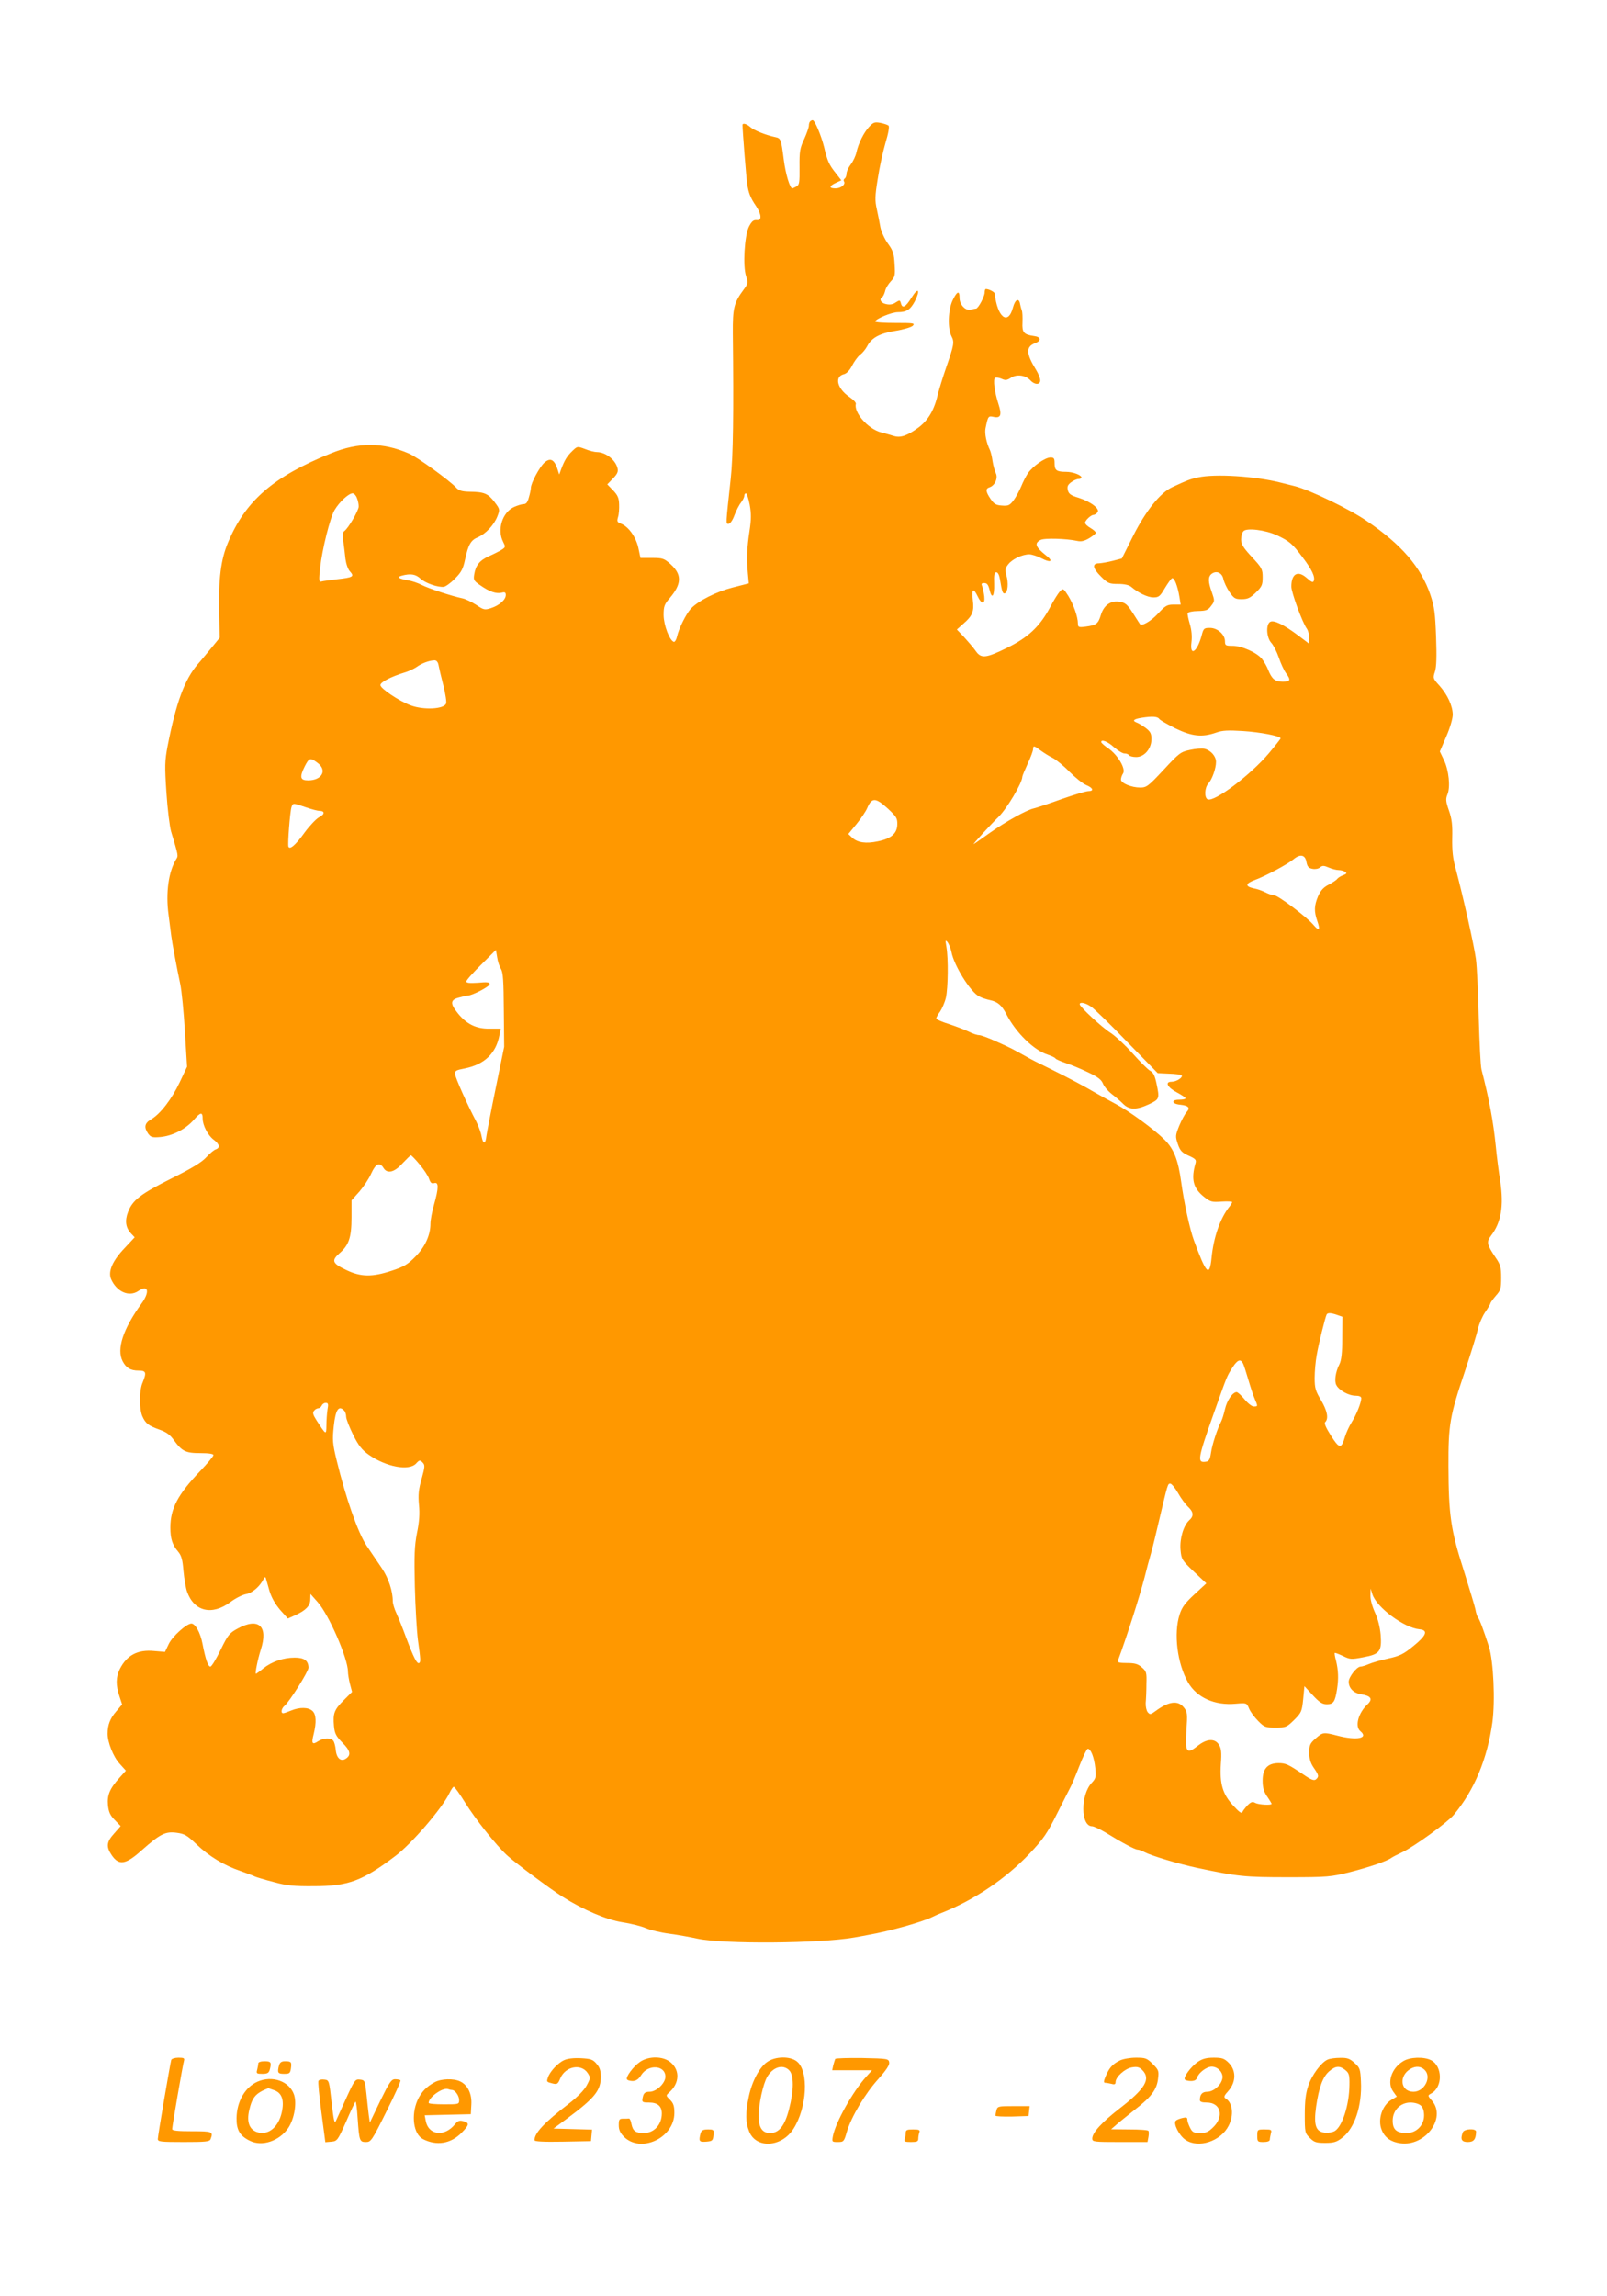 <?xml version="1.0" standalone="no"?>
<!DOCTYPE svg PUBLIC "-//W3C//DTD SVG 20010904//EN"
 "http://www.w3.org/TR/2001/REC-SVG-20010904/DTD/svg10.dtd">
<svg version="1.0" xmlns="http://www.w3.org/2000/svg"
 width="896pt" height="1280pt" viewBox="0 0 896 1280"
 preserveAspectRatio="xMidYMid meet">
<g transform="translate(0,1280) scale(0.1,-0.1)"
fill="#ff9800" stroke="none">
<path d="M4517 12123 c-4 -3 -7 -14 -7 -23 0 -10 -12 -44 -26 -75 -24 -51 -27
-70 -26 -156 1 -87 -1 -100 -18 -109 -10 -5 -20 -10 -22 -10 -14 0 -38 81 -48
160 -15 116 -16 119 -49 126 -52 11 -116 37 -137 55 -21 19 -44 25 -44 12 0
-31 21 -296 26 -327 7 -50 18 -79 49 -124 32 -48 34 -83 3 -79 -18 1 -27 -7
-43 -38 -24 -51 -34 -218 -15 -275 12 -35 11 -41 -12 -72 -56 -76 -63 -103
-62 -248 5 -440 2 -685 -12 -810 -28 -259 -28 -250 -12 -250 9 0 23 20 33 48
10 26 26 58 37 71 10 13 18 30 18 37 0 8 4 14 9 14 5 0 14 -28 21 -63 9 -50 9
-81 -1 -147 -14 -91 -17 -153 -9 -238 l5 -54 -90 -23 c-90 -23 -192 -74 -233
-118 -26 -28 -68 -112 -77 -155 -4 -18 -12 -31 -18 -30 -24 8 -56 92 -57 149
0 49 4 60 35 96 66 78 68 130 4 188 -36 32 -44 35 -103 35 l-65 0 -12 57 c-14
61 -55 118 -97 134 -21 8 -23 13 -16 37 5 15 7 47 6 71 -1 35 -8 51 -34 78
l-32 33 32 33 c24 25 30 38 25 57 -11 47 -67 90 -115 90 -12 0 -42 7 -66 17
-43 16 -43 16 -71 -11 -29 -28 -43 -50 -62 -101 l-11 -30 -11 34 c-18 51 -40
61 -73 31 -27 -26 -74 -113 -74 -140 0 -8 -5 -32 -11 -52 -7 -27 -15 -38 -29
-38 -11 0 -36 -8 -56 -17 -64 -31 -93 -126 -59 -193 14 -28 14 -30 -7 -44 -13
-8 -44 -24 -71 -36 -52 -23 -75 -51 -83 -102 -5 -31 -2 -36 33 -60 51 -36 89
-49 119 -42 19 5 24 2 24 -13 0 -26 -36 -58 -83 -73 -35 -11 -40 -10 -83 19
-25 16 -60 33 -77 36 -57 12 -186 54 -225 74 -21 11 -56 23 -77 26 -54 10 -65
18 -35 26 48 13 77 9 104 -16 28 -26 98 -50 131 -46 11 2 39 22 62 46 35 35
45 54 56 106 18 83 32 108 71 124 44 19 90 68 109 116 15 39 15 40 -16 81 -36
47 -57 56 -138 57 -43 1 -60 6 -75 22 -35 39 -217 171 -264 191 -145 63 -281
64 -435 1 -322 -130 -477 -265 -574 -498 -40 -95 -53 -202 -49 -390 l3 -140
-45 -55 c-25 -30 -59 -72 -77 -92 -74 -86 -121 -214 -169 -459 -15 -81 -16
-109 -6 -258 6 -91 18 -188 26 -216 41 -137 41 -135 28 -155 -42 -69 -59 -187
-42 -310 6 -47 13 -99 15 -117 5 -39 30 -174 50 -268 8 -38 20 -158 26 -265
l12 -196 -41 -87 c-44 -93 -107 -176 -160 -207 -36 -21 -40 -44 -16 -79 15
-20 23 -23 68 -19 67 6 140 43 186 95 38 44 50 46 50 8 0 -38 29 -93 60 -117
34 -25 39 -46 13 -55 -10 -3 -34 -23 -53 -44 -24 -27 -83 -63 -194 -118 -173
-87 -217 -121 -242 -187 -19 -49 -13 -88 17 -120 l20 -21 -55 -59 c-68 -71
-94 -130 -77 -173 31 -72 101 -103 153 -67 54 38 65 -4 18 -69 -104 -143 -141
-256 -106 -323 20 -38 44 -52 90 -52 41 0 44 -11 21 -67 -19 -44 -19 -143 -2
-186 18 -41 34 -54 96 -76 37 -13 59 -28 80 -58 46 -63 66 -73 148 -73 48 0
73 -4 73 -11 0 -7 -33 -46 -73 -88 -126 -132 -167 -210 -167 -316 0 -62 11
-97 44 -135 18 -22 24 -45 29 -106 4 -44 13 -96 20 -116 39 -111 139 -135 242
-58 28 21 66 40 86 44 35 6 75 40 97 81 8 16 12 17 15 5 2 -8 12 -40 20 -70
11 -36 32 -72 59 -104 l43 -48 40 18 c60 27 85 53 85 88 l1 31 39 -44 c62 -68
170 -315 170 -389 0 -13 5 -43 11 -68 l12 -45 -47 -47 c-53 -53 -60 -73 -54
-143 4 -43 12 -57 48 -94 44 -44 49 -69 17 -89 -27 -17 -51 4 -55 50 -2 21 -8
44 -14 51 -15 18 -54 16 -84 -3 -33 -22 -39 -13 -25 40 16 66 14 110 -7 129
-23 21 -71 22 -119 2 -19 -8 -39 -15 -44 -15 -15 0 -10 27 7 41 28 23 134 192
134 213 -1 40 -24 56 -77 56 -63 0 -127 -22 -175 -60 -20 -17 -39 -30 -41 -30
-6 0 10 81 27 134 43 132 -12 182 -129 118 -46 -25 -54 -35 -95 -119 -25 -51
-50 -93 -57 -93 -13 0 -27 40 -44 128 -12 62 -40 112 -62 112 -27 -1 -103 -69
-125 -112 l-22 -46 -60 5 c-92 9 -152 -23 -191 -99 -23 -45 -24 -92 -3 -153
l15 -46 -34 -40 c-33 -38 -47 -75 -47 -123 0 -48 32 -129 67 -167 l35 -39 -35
-39 c-55 -61 -70 -97 -65 -153 4 -38 12 -57 38 -83 l33 -34 -36 -41 c-43 -47
-46 -74 -14 -121 40 -59 78 -53 166 26 103 91 132 107 194 99 46 -6 59 -13
112 -64 70 -67 154 -118 245 -149 36 -13 72 -26 81 -31 8 -4 55 -18 105 -31
73 -20 113 -24 224 -23 192 0 270 29 454 168 92 69 262 267 302 351 9 19 20
35 24 35 5 0 33 -39 62 -86 57 -92 171 -236 234 -295 43 -40 242 -189 314
-234 112 -71 242 -126 329 -140 47 -7 107 -22 132 -33 26 -11 84 -25 130 -31
46 -6 118 -19 159 -28 146 -31 682 -27 874 7 28 5 62 11 76 14 116 20 302 72
360 101 14 7 36 17 50 22 182 72 357 190 490 330 78 83 98 112 153 222 35 69
68 135 74 146 7 11 29 64 50 118 21 55 43 99 48 99 17 1 36 -49 42 -108 5 -49
3 -58 -20 -82 -63 -67 -62 -242 2 -242 9 0 44 -16 77 -36 89 -55 162 -94 176
-94 7 0 25 -6 39 -14 40 -21 194 -67 294 -88 227 -48 264 -52 505 -52 224 0
240 2 345 28 110 28 209 62 233 80 7 5 34 19 60 31 67 32 252 166 287 208 115
137 188 314 216 517 16 121 6 338 -19 420 -29 90 -52 153 -62 165 -4 5 -11 26
-14 45 -4 19 -34 118 -66 220 -71 221 -83 306 -84 575 -1 234 8 283 91 529 35
105 68 213 74 240 6 27 24 69 40 92 16 23 29 46 29 49 0 4 14 23 30 42 27 30
30 40 30 101 0 58 -4 73 -31 112 -50 74 -52 87 -25 123 56 73 71 164 51 302
-9 55 -20 143 -25 195 -14 139 -37 263 -80 429 -5 19 -11 147 -15 285 -3 138
-10 287 -16 331 -11 79 -70 342 -112 500 -17 60 -21 103 -20 173 2 73 -2 107
-18 153 -18 51 -19 65 -9 90 18 41 8 136 -19 192 l-23 48 36 84 c21 48 36 100
36 122 -1 49 -29 110 -75 162 -36 39 -36 42 -24 78 8 26 10 82 6 192 -5 133
-9 168 -32 236 -52 153 -160 279 -353 410 -93 65 -319 174 -402 195 -25 6 -61
15 -80 20 -142 36 -366 50 -460 29 -42 -9 -59 -15 -145 -55 -66 -31 -146 -131
-216 -269 l-64 -128 -50 -13 c-27 -7 -62 -13 -77 -14 -41 0 -36 -28 12 -75 37
-37 46 -40 95 -40 34 0 60 -6 72 -16 40 -34 92 -59 124 -59 30 0 37 6 64 52
17 28 35 53 40 55 13 4 31 -44 41 -104 l7 -43 -40 0 c-35 0 -46 -6 -86 -50
-39 -42 -90 -72 -101 -59 -2 2 -19 30 -39 61 -30 47 -42 58 -71 63 -51 10 -91
-17 -108 -73 -15 -49 -25 -57 -85 -65 -39 -5 -43 -3 -43 17 0 38 -25 108 -54
155 -27 42 -28 43 -46 25 -10 -11 -35 -50 -55 -89 -58 -108 -122 -168 -240
-226 -120 -59 -145 -61 -176 -16 -12 17 -41 51 -63 75 l-41 43 36 32 c52 45
61 69 53 133 -7 60 3 70 26 22 23 -49 43 -49 38 -2 -3 22 -8 47 -12 57 -6 13
-3 17 12 17 15 0 22 -9 29 -36 13 -57 28 -40 26 31 -2 51 1 65 12 65 9 0 16
-15 20 -37 12 -73 16 -84 28 -80 16 5 21 58 8 101 -8 30 -6 40 11 61 23 29 78
55 117 55 14 0 45 -10 68 -22 49 -26 68 -18 29 13 -62 49 -71 70 -35 89 21 12
145 8 205 -5 22 -5 40 -1 67 15 20 12 37 26 37 30 0 5 -13 17 -30 27 -16 9
-30 22 -30 29 0 13 33 44 47 44 6 0 16 6 22 14 16 19 -36 59 -104 81 -44 13
-56 22 -61 42 -5 20 -1 30 17 44 13 10 32 19 42 19 9 0 17 4 17 8 0 14 -48 32
-85 32 -53 0 -65 8 -65 46 0 29 -3 34 -23 34 -29 0 -97 -47 -125 -87 -11 -16
-28 -49 -38 -74 -10 -24 -29 -59 -42 -77 -22 -29 -30 -33 -66 -30 -33 2 -44 9
-63 37 -28 41 -29 58 -5 65 29 10 48 51 34 79 -6 12 -14 42 -18 67 -3 24 -10
51 -14 60 -20 41 -31 94 -25 123 14 68 15 70 46 63 39 -8 46 11 26 72 -22 67
-31 138 -19 146 6 3 22 1 36 -5 21 -10 30 -9 52 5 32 22 83 15 109 -14 24 -26
55 -26 55 0 0 11 -10 37 -23 58 -56 90 -58 130 -6 149 37 14 34 35 -6 40 -57
8 -67 20 -64 76 1 29 0 59 -4 67 -3 8 -7 24 -9 34 -6 38 -28 28 -40 -18 -27
-102 -87 -56 -102 78 -1 8 -30 24 -48 25 -5 1 -8 -9 -8 -20 0 -22 -36 -89 -48
-89 -4 0 -17 -3 -29 -6 -29 -8 -63 27 -63 66 0 43 -14 37 -39 -15 -25 -54 -28
-155 -6 -199 17 -33 15 -46 -30 -176 -18 -52 -38 -117 -45 -145 -21 -91 -54
-147 -110 -189 -62 -45 -99 -58 -137 -46 -16 5 -47 14 -71 20 -72 19 -152 110
-140 159 2 7 -15 24 -37 39 -68 47 -83 113 -30 126 16 4 33 22 46 48 12 23 32
51 45 61 14 10 31 32 39 47 24 47 70 72 158 86 44 7 87 20 96 28 14 15 5 16
-97 16 -62 0 -112 3 -112 8 1 14 91 52 126 52 49 0 70 14 95 61 32 64 19 80
-18 21 -34 -55 -52 -64 -60 -32 -5 18 -7 18 -29 4 -15 -11 -33 -14 -54 -9 -29
6 -40 28 -21 39 5 3 12 18 16 33 3 16 18 40 32 55 23 24 25 33 21 95 -3 58 -8
75 -37 115 -19 26 -37 67 -42 90 -4 24 -13 69 -20 101 -11 49 -11 72 5 170 9
61 29 152 43 200 16 53 23 91 17 97 -5 4 -25 11 -45 15 -32 6 -40 3 -63 -22
-30 -32 -60 -93 -71 -143 -4 -19 -18 -49 -31 -66 -13 -17 -24 -40 -24 -52 0
-11 -5 -24 -10 -27 -6 -4 -8 -11 -4 -16 10 -17 -17 -39 -47 -39 -38 0 -37 13
2 31 l30 14 -31 40 c-37 46 -47 68 -65 145 -16 64 -52 150 -64 150 -4 0 -11
-3 -14 -7z m-2527 -2099 c6 -14 10 -35 10 -47 0 -23 -60 -125 -81 -138 -7 -4
-9 -23 -5 -55 4 -27 9 -71 12 -99 4 -29 14 -59 26 -71 25 -28 16 -33 -74 -43
-40 -5 -78 -10 -84 -12 -16 -5 -17 5 -9 76 11 102 55 278 80 321 27 46 79 94
101 94 8 0 19 -12 24 -26z m5130 -208 c70 -33 86 -47 143 -123 51 -67 71 -109
62 -131 -4 -11 -13 -7 -40 17 -49 43 -85 23 -85 -49 0 -32 61 -199 86 -234 8
-11 14 -35 14 -53 l0 -32 -62 47 c-83 62 -137 88 -157 75 -24 -16 -19 -88 7
-116 12 -13 31 -50 42 -82 11 -33 29 -72 40 -87 29 -39 25 -48 -18 -48 -43 0
-61 15 -82 68 -7 18 -22 44 -33 58 -28 36 -113 74 -164 74 -39 0 -43 2 -43 25
0 38 -42 75 -84 75 -33 0 -36 -3 -46 -42 -25 -93 -67 -121 -57 -38 4 32 1 68
-9 101 -8 28 -14 55 -12 61 2 6 28 12 57 12 46 1 57 5 74 29 20 26 20 28 4 75
-21 57 -22 86 -3 102 27 22 60 8 67 -28 4 -18 19 -50 34 -72 25 -36 32 -40 68
-40 34 0 48 7 79 37 34 33 38 43 38 85 0 45 -4 53 -60 113 -48 52 -60 71 -60
98 0 18 6 39 13 46 18 20 122 7 187 -23z m-4675 -723 c3 -16 15 -67 27 -114
12 -48 19 -93 15 -101 -11 -31 -125 -37 -197 -10 -63 23 -169 94 -169 113 -1
16 59 47 134 70 22 6 53 21 68 31 29 21 69 36 99 37 11 1 20 -9 23 -26z m4018
-300 c4 -7 45 -30 90 -53 93 -45 149 -51 227 -24 36 13 67 14 150 9 96 -6 210
-28 210 -41 0 -3 -30 -41 -67 -85 -102 -120 -301 -270 -339 -255 -20 8 -18 65
3 88 21 23 43 84 43 121 0 31 -28 64 -64 73 -13 3 -49 1 -80 -6 -53 -11 -61
-17 -148 -111 -86 -92 -95 -99 -131 -99 -48 0 -107 24 -107 45 0 8 5 24 12 34
16 26 -30 103 -82 139 -22 15 -39 30 -40 35 -1 18 36 4 71 -28 22 -19 48 -35
58 -35 11 0 23 -4 26 -10 3 -5 21 -10 40 -10 45 0 85 46 85 100 0 31 -6 42
-32 62 -18 13 -42 28 -52 31 -25 10 -14 19 31 26 57 9 87 7 96 -6z m-660 -177
c18 -13 48 -32 67 -41 19 -10 61 -44 93 -77 33 -33 74 -66 93 -74 39 -16 45
-34 12 -34 -12 0 -79 -20 -148 -44 -69 -25 -138 -48 -155 -52 -42 -9 -161 -76
-248 -138 -41 -29 -80 -57 -88 -61 -11 -7 98 113 137 150 46 44 134 191 134
225 0 5 14 38 30 73 17 36 30 72 30 81 0 21 6 20 43 -8z m-4033 -68 c56 -41
26 -98 -52 -98 -45 0 -49 18 -18 80 24 46 30 48 70 18z m3181 -256 c47 -44 53
-53 52 -88 -1 -50 -34 -79 -109 -94 -66 -14 -112 -7 -142 20 l-22 21 46 56
c26 32 52 71 59 88 26 61 47 60 116 -3z m-3246 8 c32 -11 66 -20 76 -20 31 0
31 -19 -1 -35 -17 -9 -53 -47 -81 -85 -51 -71 -84 -99 -91 -79 -5 14 9 194 17
219 8 25 8 25 80 0z m5579 -304 c5 -27 12 -35 34 -39 15 -3 33 0 42 8 13 11
21 11 49 -1 18 -8 43 -14 55 -14 11 0 28 -4 36 -10 11 -7 9 -11 -12 -19 -14
-5 -29 -15 -33 -21 -3 -5 -24 -19 -46 -31 -30 -15 -45 -32 -60 -65 -22 -53
-23 -84 -4 -139 18 -51 10 -58 -23 -19 -38 44 -197 164 -219 164 -10 0 -31 7
-48 16 -16 8 -45 19 -64 22 -50 11 -48 27 6 47 58 21 183 88 215 115 37 31 65
26 72 -14z m-1979 -503 c14 -75 106 -223 154 -247 14 -8 42 -17 61 -21 43 -9
66 -29 92 -80 53 -102 152 -199 230 -224 21 -7 40 -16 43 -21 3 -5 29 -16 58
-26 28 -9 84 -32 123 -51 55 -26 75 -41 84 -64 7 -17 29 -42 48 -57 20 -15 48
-39 63 -54 35 -36 75 -36 146 -3 58 28 59 30 41 116 -9 43 -18 61 -35 70 -13
7 -57 51 -98 97 -41 46 -96 97 -122 114 -48 30 -173 146 -173 160 0 15 32 8
63 -13 18 -12 109 -100 202 -197 l170 -174 63 -3 c34 -1 66 -5 70 -9 10 -11
-28 -36 -56 -36 -39 0 -23 -32 31 -60 26 -14 47 -28 47 -32 0 -5 -16 -8 -36
-8 -46 0 -41 -24 7 -28 46 -5 57 -17 35 -41 -10 -11 -28 -45 -41 -76 -22 -55
-22 -60 -8 -102 13 -38 23 -48 60 -65 38 -17 44 -23 39 -41 -26 -89 -14 -139
45 -187 38 -30 45 -32 100 -28 32 2 59 1 59 -3 0 -3 -8 -17 -19 -30 -49 -64
-85 -168 -96 -281 -11 -109 -29 -91 -98 97 -23 62 -55 209 -71 325 -17 125
-41 185 -93 237 -58 58 -198 160 -272 199 -36 19 -88 48 -116 64 -54 32 -142
79 -245 130 -93 46 -91 44 -141 72 -74 41 -80 45 -163 82 -43 20 -87 36 -97
36 -11 0 -36 8 -57 19 -20 10 -70 29 -109 42 -40 12 -73 27 -73 32 0 5 10 23
22 39 11 17 26 51 32 77 12 55 14 217 3 281 -7 40 -6 43 7 27 7 -10 17 -34 21
-54z m-2512 -94 c12 -19 15 -66 16 -229 l2 -205 -47 -230 c-26 -126 -49 -247
-52 -267 -5 -48 -18 -49 -27 -2 -3 20 -17 57 -30 83 -49 92 -116 243 -118 264
-2 18 6 22 53 31 111 22 176 84 195 187 l7 35 -64 0 c-74 -1 -128 26 -177 88
-42 52 -40 73 7 85 20 6 42 11 48 11 26 0 124 51 124 64 0 11 -14 13 -65 8
-47 -3 -65 -1 -65 7 0 7 37 49 83 94 l82 82 7 -41 c3 -23 13 -52 21 -65z
m-454 -1089 c23 -27 47 -63 53 -80 8 -24 15 -29 29 -25 26 8 25 -28 -1 -120
-11 -38 -20 -86 -20 -106 0 -64 -30 -130 -85 -185 -41 -42 -65 -56 -130 -77
-108 -36 -172 -36 -253 3 -79 37 -86 53 -39 94 52 45 67 88 67 200 l0 95 44
49 c24 28 54 73 66 101 25 55 47 65 68 31 21 -35 61 -25 106 25 23 24 44 45
47 45 3 0 25 -22 48 -50z m5117 -840 l29 -10 -1 -118 c0 -84 -5 -125 -16 -147
-22 -43 -29 -94 -17 -116 15 -29 69 -59 107 -59 20 0 32 -5 32 -14 0 -24 -27
-92 -53 -133 -14 -22 -31 -59 -38 -82 -20 -69 -31 -68 -78 6 -29 46 -39 69
-32 76 20 20 11 64 -24 123 -30 50 -35 66 -35 123 0 36 5 92 11 125 10 61 48
214 56 229 6 10 25 9 59 -3z m-525 -271 c4 -8 17 -48 29 -89 12 -41 28 -90 36
-108 18 -42 18 -42 -6 -42 -10 0 -33 18 -51 40 -18 22 -38 40 -44 40 -22 0
-54 -46 -65 -95 -6 -27 -16 -58 -21 -68 -21 -39 -51 -131 -57 -175 -6 -39 -11
-48 -30 -50 -48 -7 -44 17 45 268 76 214 72 205 104 256 29 45 46 51 60 23z
m-5105 -256 c-3 -21 -6 -60 -6 -88 -1 -56 -1 -56 -56 29 -19 30 -22 41 -13 52
6 8 17 14 24 14 7 0 15 7 19 15 3 8 13 15 22 15 14 0 16 -7 10 -37z m92 -5 c7
-7 12 -22 12 -35 0 -13 18 -58 39 -101 30 -60 49 -84 87 -111 97 -68 224 -92
264 -49 18 20 22 21 36 6 14 -14 14 -22 -5 -91 -17 -59 -20 -89 -15 -145 5
-49 2 -95 -11 -157 -14 -73 -16 -123 -12 -299 3 -116 11 -249 17 -296 16 -114
16 -124 7 -130 -12 -7 -31 31 -72 140 -19 52 -44 114 -55 138 -11 23 -20 53
-20 67 0 56 -24 128 -60 182 -22 32 -60 89 -86 127 -49 74 -115 263 -167 476
-23 94 -24 114 -16 190 10 92 27 118 57 88z m4650 -460 c16 -29 42 -64 56 -77
31 -29 33 -52 7 -75 -32 -29 -54 -102 -49 -164 5 -54 7 -58 74 -122 l70 -66
-66 -61 c-53 -49 -70 -72 -83 -113 -34 -106 -13 -273 47 -378 49 -85 149 -130
266 -119 60 5 61 5 74 -26 7 -18 30 -49 50 -69 35 -36 41 -38 98 -38 58 0 62
2 104 43 40 40 43 47 50 115 l7 73 46 -50 c38 -41 54 -51 79 -51 37 0 46 14
57 85 9 59 7 105 -6 159 -6 21 -9 40 -7 42 2 2 23 -6 46 -17 39 -19 46 -20
113 -7 92 17 104 32 97 126 -4 42 -15 88 -32 124 -15 33 -26 73 -25 95 l1 38
10 -32 c24 -74 177 -187 263 -195 50 -5 38 -35 -35 -94 -55 -45 -76 -55 -140
-69 -41 -9 -90 -23 -108 -31 -18 -8 -39 -14 -46 -14 -21 0 -66 -58 -66 -84 0
-36 26 -63 68 -70 57 -9 68 -27 36 -57 -51 -48 -71 -123 -39 -149 48 -40 -21
-53 -128 -25 -78 20 -81 20 -122 -16 -31 -27 -35 -37 -35 -79 0 -34 7 -58 25
-84 29 -42 30 -49 12 -65 -11 -8 -27 -2 -69 27 -86 58 -99 64 -141 64 -60 -1
-87 -32 -87 -97 0 -39 6 -61 25 -89 14 -20 25 -39 25 -41 0 -9 -72 -5 -91 5
-15 9 -24 6 -43 -13 -12 -13 -26 -30 -29 -38 -4 -10 -18 0 -51 36 -59 64 -76
121 -69 232 5 66 2 88 -11 108 -23 36 -68 33 -117 -6 -63 -50 -72 -38 -64 84
6 95 6 104 -15 130 -32 40 -83 34 -156 -20 -29 -21 -32 -22 -45 -7 -7 9 -12
32 -11 52 2 21 4 68 4 106 2 63 0 70 -26 92 -21 19 -39 24 -83 24 -40 0 -54 3
-50 13 48 130 118 347 148 462 11 44 27 105 36 135 9 30 30 118 48 195 46 195
46 195 60 195 7 0 27 -24 43 -52z"/>
<path d="M955 1318 c-6 -21 -75 -422 -75 -441 0 -15 14 -17 144 -17 122 0 145
2 150 16 16 42 11 44 -104 44 -79 0 -110 3 -110 12 0 16 59 358 66 381 4 14
-1 17 -31 17 -20 0 -37 -6 -40 -12z"/>
<path d="M3145 1316 c-34 -15 -80 -64 -90 -97 -8 -24 -8 -24 27 -33 25 -6 29
-2 42 29 28 67 117 84 153 29 16 -25 16 -28 -6 -69 -14 -26 -50 -63 -99 -101
-138 -106 -192 -164 -192 -204 0 -7 50 -10 158 -8 l157 3 3 32 3 32 -107 3
-108 3 80 59 c151 112 184 154 184 230 0 33 -6 52 -24 72 -20 24 -32 28 -87
31 -40 2 -76 -2 -94 -11z"/>
<path d="M3569 1307 c-37 -25 -82 -85 -73 -98 3 -5 17 -9 32 -9 19 1 33 10 47
33 39 62 135 56 135 -9 0 -36 -50 -84 -88 -84 -22 0 -31 -6 -36 -22 -9 -36 -8
-38 33 -38 47 0 71 -20 71 -61 0 -62 -43 -109 -100 -109 -46 0 -61 11 -69 49
-3 18 -9 32 -14 32 -4 -1 -18 -1 -32 -1 -22 0 -25 -4 -25 -36 0 -26 8 -43 28
-64 95 -95 282 -7 282 132 0 38 -5 54 -24 73 -24 24 -24 24 -4 42 57 51 60
123 7 167 -41 35 -121 36 -170 3z"/>
<path d="M4279 1307 c-44 -29 -86 -108 -104 -194 -19 -89 -19 -143 2 -194 38
-97 180 -89 246 13 77 118 88 324 20 377 -37 30 -119 29 -164 -2z m121 -47
c27 -27 27 -111 0 -215 -24 -94 -56 -135 -106 -135 -44 0 -64 30 -64 95 0 67
25 180 48 219 32 54 87 71 122 36z"/>
<path d="M4657 1323 c-2 -5 -7 -20 -11 -35 l-6 -28 111 0 111 0 -34 -38 c-73
-81 -169 -252 -184 -329 -6 -32 -5 -33 27 -33 33 0 35 2 51 58 25 83 101 211
175 293 44 49 63 78 61 92 -3 21 -8 22 -150 25 -80 1 -148 -1 -151 -5z"/>
<path d="M6243 1314 c-40 -20 -58 -40 -78 -87 -12 -28 -12 -37 -3 -37 7 0 23
-3 36 -6 16 -5 22 -2 22 10 0 29 53 76 91 82 29 5 41 2 58 -15 49 -49 16 -104
-124 -212 -102 -79 -155 -137 -155 -170 0 -18 11 -19 154 -19 l154 0 5 27 c3
16 3 31 0 35 -2 5 -50 8 -106 8 l-102 1 31 27 c17 15 65 53 105 85 89 69 120
111 126 172 5 41 3 47 -30 80 -32 32 -40 35 -93 35 -33 0 -73 -7 -91 -16z"/>
<path d="M6679 1307 c-37 -25 -82 -85 -73 -98 3 -5 18 -9 34 -9 20 0 31 6 35
20 9 27 53 60 81 60 36 0 67 -36 59 -68 -8 -37 -50 -72 -84 -72 -28 0 -41 -15
-41 -46 0 -10 12 -14 38 -14 78 0 98 -76 38 -136 -28 -28 -42 -34 -75 -34 -35
0 -43 4 -56 30 -8 16 -15 36 -15 45 0 12 -6 14 -27 9 -16 -4 -32 -10 -37 -15
-16 -15 18 -83 54 -107 72 -49 196 -8 240 78 31 60 23 130 -17 153 -11 7 -8
16 17 43 42 49 43 113 1 155 -25 25 -37 29 -84 29 -40 0 -63 -6 -88 -23z"/>
<path d="M7404 1320 c-36 -14 -91 -88 -110 -148 -14 -41 -19 -86 -19 -159 0
-99 1 -104 28 -130 24 -24 35 -28 86 -28 48 0 64 5 95 29 69 52 111 179 104
314 -3 69 -6 76 -36 103 -26 24 -41 29 -80 28 -26 0 -56 -4 -68 -9z m97 -59
c21 -17 24 -28 23 -83 -1 -113 -41 -235 -84 -258 -12 -6 -35 -10 -53 -8 -51 5
-63 42 -49 144 16 110 38 169 74 199 35 30 58 31 89 6z"/>
<path d="M7823 1310 c-65 -39 -91 -120 -55 -169 l20 -28 -29 -17 c-53 -31 -79
-112 -55 -169 17 -43 52 -67 104 -74 138 -19 257 140 177 236 -25 29 -26 30
-6 41 66 35 65 152 0 186 -40 20 -118 18 -156 -6z m119 -47 c43 -39 1 -123
-61 -123 -73 0 -84 89 -16 128 28 16 56 15 77 -5z m-20 -200 c12 -10 18 -30
18 -55 0 -55 -43 -98 -97 -98 -56 0 -78 19 -78 69 0 57 43 101 99 101 23 0 47
-7 58 -17z"/>
<path d="M1440 1298 c0 -7 -3 -23 -6 -35 -6 -21 -3 -23 29 -23 28 0 36 5 41
23 11 41 7 47 -29 47 -21 0 -35 -5 -35 -12z"/>
<path d="M1556 1288 c-11 -42 -7 -48 28 -48 30 0 34 3 38 30 5 36 2 40 -33 40
-19 0 -28 -6 -33 -22z"/>
<path d="M1435 1196 c-69 -31 -115 -111 -116 -203 -1 -65 18 -99 74 -126 68
-34 164 -2 214 71 34 51 49 138 32 187 -26 74 -122 108 -204 71z m93 -47 c44
-15 58 -56 43 -124 -19 -85 -78 -131 -140 -109 -41 15 -56 57 -42 119 17 75
36 97 107 125 1 0 15 -5 32 -11z"/>
<path d="M1776 1201 c-4 -5 4 -84 16 -176 l22 -166 34 3 c32 3 35 7 81 110 26
60 50 110 53 113 3 3 9 -38 12 -92 9 -128 11 -133 47 -133 27 0 33 8 113 169
47 93 82 171 79 175 -4 3 -17 6 -30 6 -21 0 -32 -17 -83 -121 l-58 -121 -6 43
c-3 24 -9 78 -13 119 -8 72 -9 75 -36 78 -26 3 -30 -2 -75 -100 -26 -57 -52
-114 -58 -128 -9 -21 -13 -4 -25 100 -14 124 -14 125 -41 128 -14 2 -29 -1
-32 -7z"/>
<path d="M2425 1194 c-46 -24 -76 -55 -97 -101 -37 -84 -23 -190 31 -217 75
-38 153 -26 213 34 45 45 47 57 11 66 -21 6 -31 2 -47 -18 -58 -71 -147 -60
-162 19 l-6 32 128 3 129 3 3 53 c4 61 -21 111 -63 130 -36 17 -104 15 -140
-4z m95 -44 c17 0 40 -32 40 -56 0 -24 -2 -24 -85 -24 -47 0 -85 3 -85 8 0 32
78 87 108 77 8 -3 17 -5 22 -5z"/>
<path d="M5556 1038 c-3 -13 -6 -27 -6 -31 0 -4 42 -6 93 -5 l92 3 3 28 3 27
-89 0 c-85 0 -90 -1 -96 -22z"/>
<path d="M3906 908 c-11 -44 -8 -49 32 -46 34 3 37 6 40 36 3 30 2 32 -31 32
-27 0 -36 -5 -41 -22z"/>
<path d="M5050 911 c0 -11 -3 -26 -6 -35 -5 -13 2 -16 35 -16 34 0 41 3 41 19
0 11 3 26 6 35 5 13 -2 16 -35 16 -34 0 -41 -3 -41 -19z"/>
<path d="M7010 895 c0 -33 2 -35 35 -35 21 0 35 5 35 13 0 6 3 22 6 35 6 20 3
22 -35 22 -40 0 -41 -1 -41 -35z"/>
<path d="M8156 914 c-15 -39 -7 -54 28 -54 33 0 45 15 46 58 0 19 -67 16 -74
-4z"/>
</g>
</svg>
